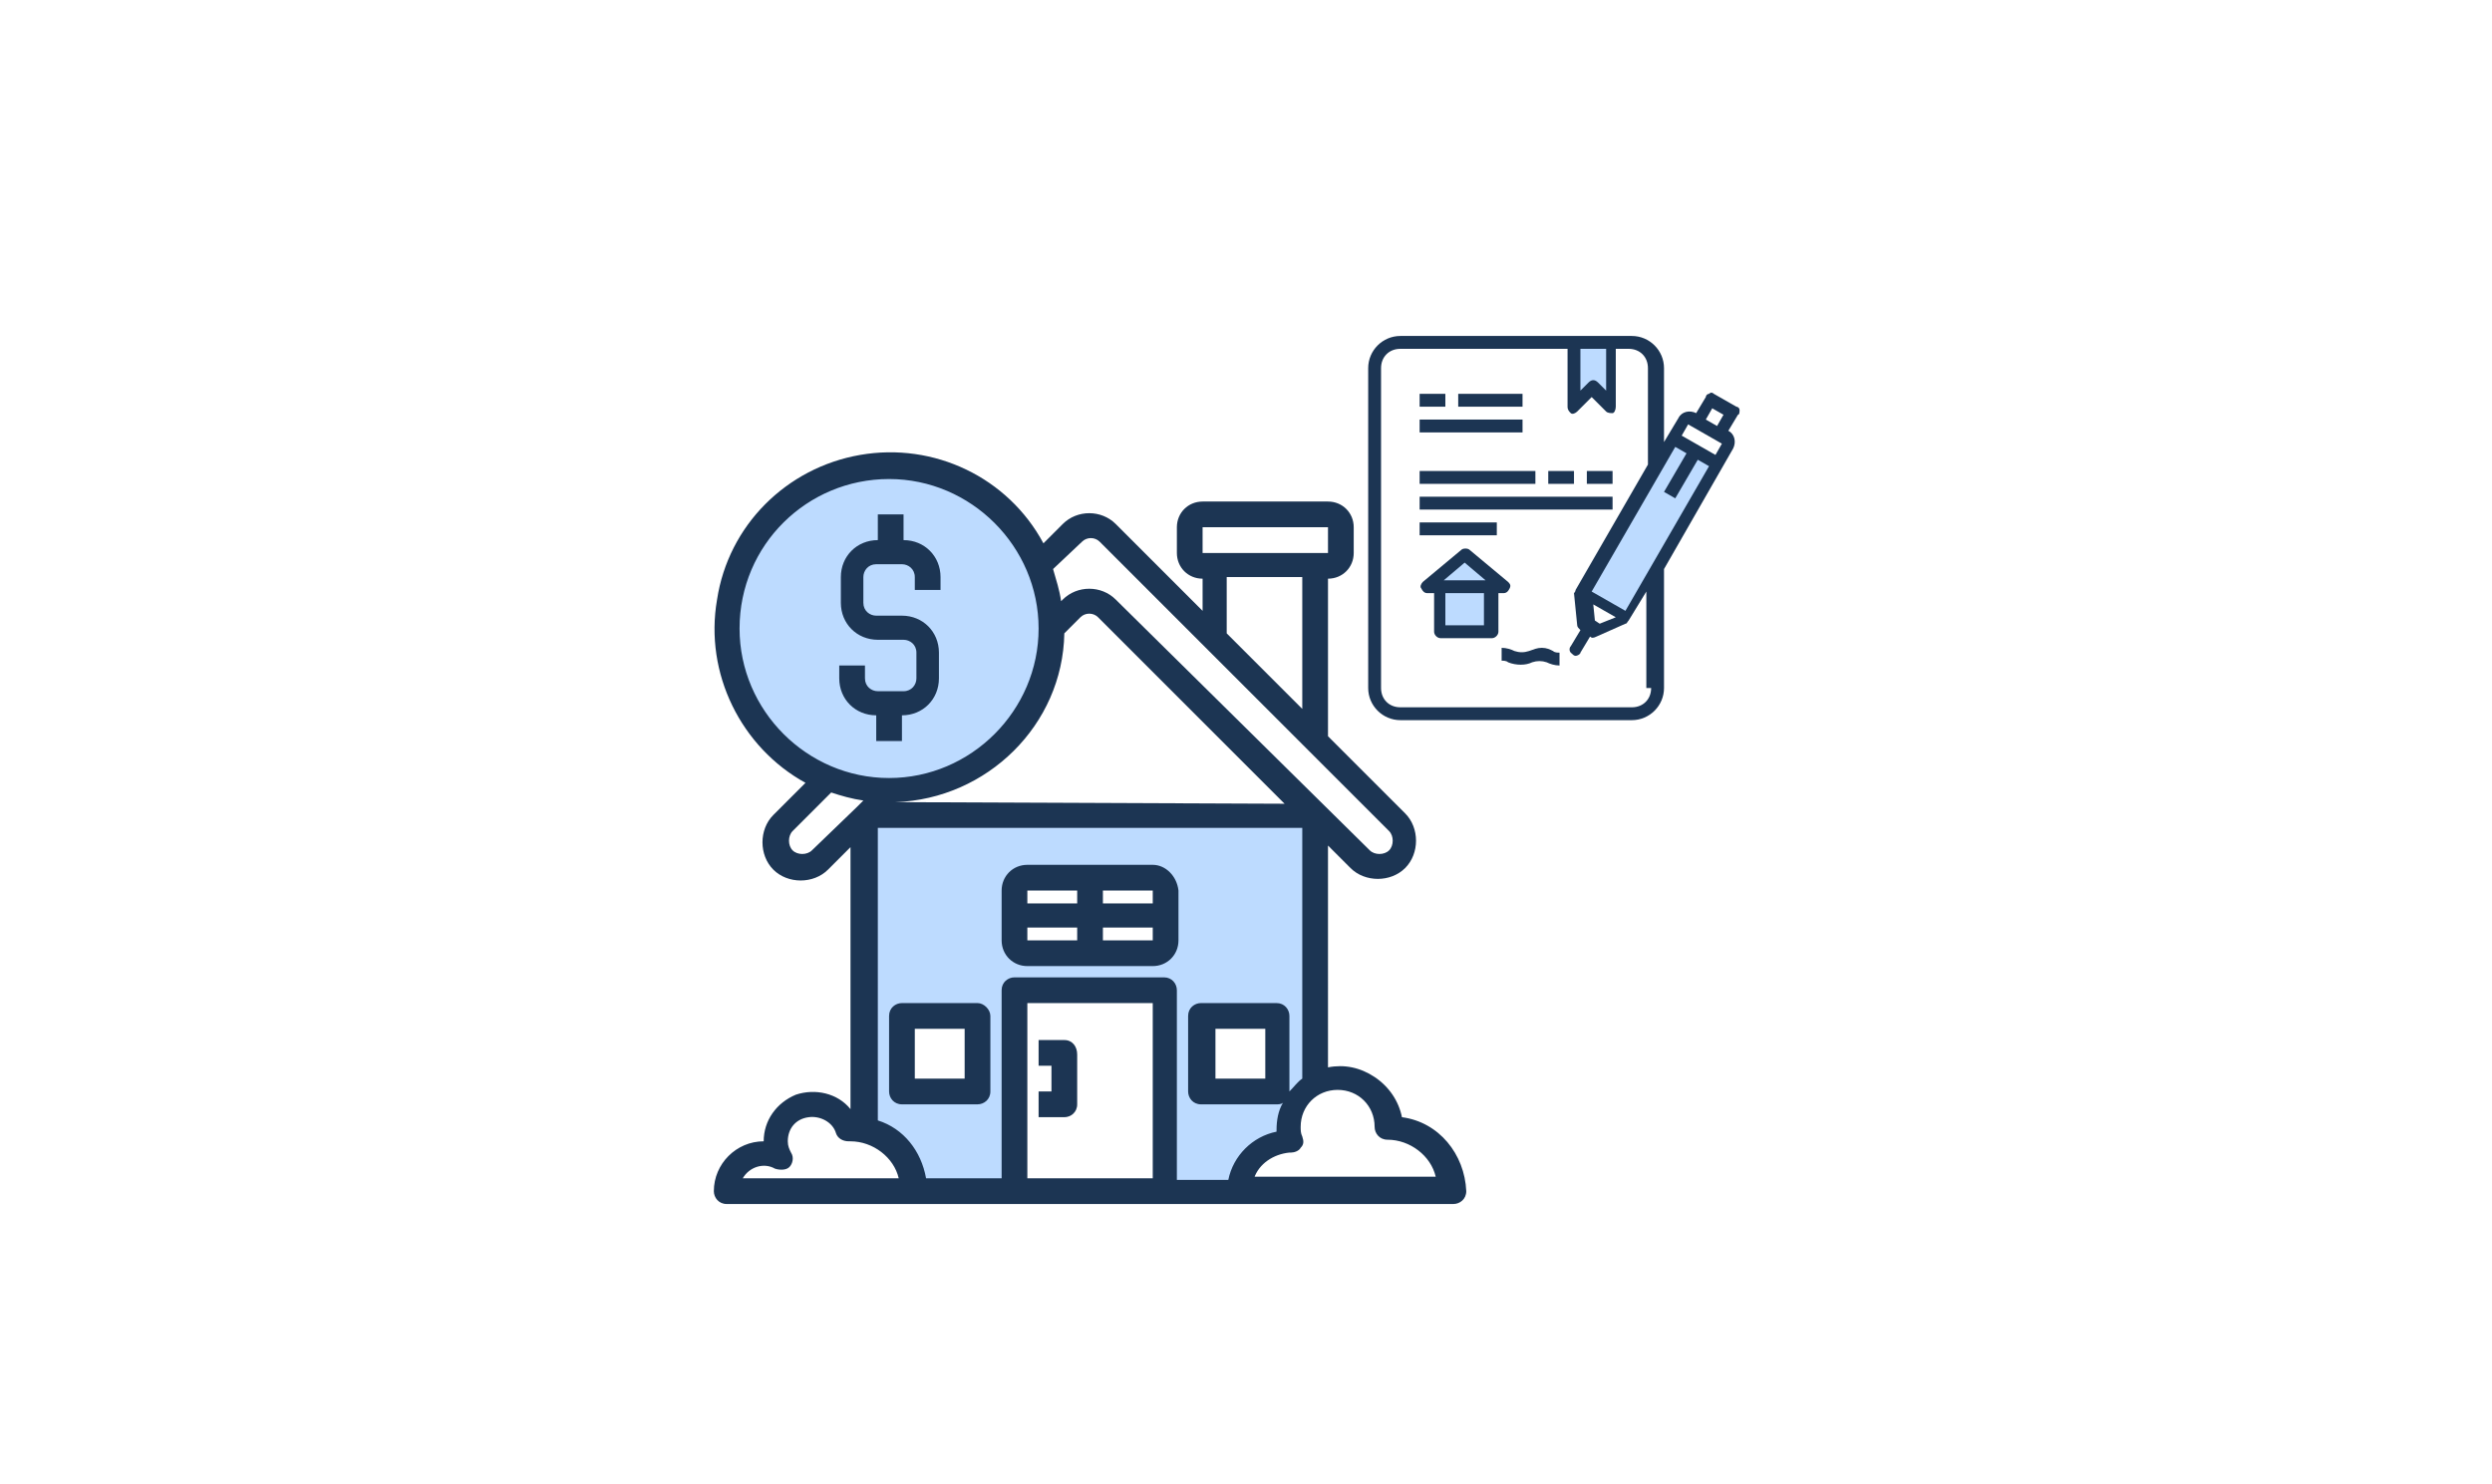 <?xml version="1.0" encoding="utf-8"?>
<!-- Generator: Adobe Illustrator 22.0.1, SVG Export Plug-In . SVG Version: 6.00 Build 0)  -->
<svg version="1.1" id="Ebene_1" xmlns="http://www.w3.org/2000/svg" xmlns:xlink="http://www.w3.org/1999/xlink" x="0px" y="0px"
	 viewBox="0 0 155 92.3" style="enable-background:new 0 0 155 92.3;" xml:space="preserve">
<style type="text/css">
	.st0{fill:#BDDBFF;}
	.st1{fill:#1C3553;}
</style>
<g>
	<path class="st0" d="M64.7,35.2c1.7,4.1,0.5,8.9-2.9,11.7c-3.4,2.8-8.3,3.1-12,0.6c-3.7-2.5-5.4-7.1-4.1-11.4
		c1.3-4.3,5.2-7.2,9.7-7.2C59.4,28.9,63.1,31.4,64.7,35.2z"/>
	<path class="st0" d="M81.8,50.7v16.8c-1,0.6-1.6,1.6-1.6,2.7c0,0.3,0,0.5,0.1,0.8c0,0-0.1,0-0.1,0c-1.7,0-3.1,1.4-3.1,3.1h-4.7
		V61.6h-9.3v12.5h-6.2c0-1.8-1.3-3.4-3.1-3.8V50.7H81.8z M79.5,67.9v-4.7h-4.7v4.7H79.5z M72.5,58.5v-3.1c0-0.4-0.3-0.8-0.8-0.8
		h-7.8c-0.4,0-0.8,0.3-0.8,0.8v3.1c0,0.4,0.3,0.8,0.8,0.8h7.8C72.1,59.3,72.5,58.9,72.5,58.5z M60.8,67.9v-4.7h-4.7v4.7H60.8z"/>
	<g>
		<path class="st1" d="M60.8,62.4h-4.7c-0.4,0-0.8,0.3-0.8,0.8v4.7c0,0.4,0.3,0.8,0.8,0.8h4.7c0.4,0,0.8-0.3,0.8-0.8v-4.7
			C61.6,62.8,61.2,62.4,60.8,62.4z M60,67.1h-3.1V64H60V67.1z"/>
		<path class="st1" d="M71.7,53.8h-7.8c-0.9,0-1.6,0.7-1.6,1.6v3.1c0,0.9,0.7,1.6,1.6,1.6h7.8c0.9,0,1.6-0.7,1.6-1.6v-3.1
			C73.2,54.5,72.5,53.8,71.7,53.8z M71.7,56.2h-3.1v-0.8h3.1V56.2z M67,55.4v0.8h-3.1v-0.8H67z M63.9,57.7H67v0.8h-3.1V57.7z
			 M68.6,58.5v-0.8h3.1v0.8H68.6z"/>
		<path class="st1" d="M87.2,69.5c-0.2-1-0.8-1.9-1.7-2.5c-0.9-0.6-1.9-0.8-2.9-0.6V52.6L84,54c0.9,0.9,2.5,0.9,3.4,0
			c0.9-0.9,0.9-2.5,0-3.4l-4.8-4.8v-9.8c0.9,0,1.6-0.7,1.6-1.6v-1.6c0-0.9-0.7-1.6-1.6-1.6h-7.8c-0.9,0-1.6,0.7-1.6,1.6v1.6
			c0,0.9,0.7,1.6,1.6,1.6v2l-5.4-5.4c-0.9-0.9-2.4-0.9-3.3,0l-1.2,1.2c-2.2-4.1-6.8-6.3-11.4-5.5c-4.6,0.8-8.2,4.4-8.9,9
			c-0.8,4.6,1.5,9.2,5.5,11.4l-2,2c-0.9,0.9-0.9,2.5,0,3.4c0.9,0.9,2.5,0.9,3.4,0l1.4-1.4v16.3c-0.8-1-2.2-1.3-3.4-0.9
			c-1.2,0.5-2,1.6-2,2.9c-1.7,0-3.1,1.4-3.1,3.1c0,0.4,0.3,0.8,0.8,0.8h45.2c0.4,0,0.8-0.3,0.8-0.8C91.1,71.8,89.5,69.8,87.2,69.5z
			 M80.2,67.9C80.2,67.9,80.3,67.9,80.2,67.9l0-4.7c0-0.4-0.3-0.8-0.8-0.8h-4.7c-0.4,0-0.8,0.3-0.8,0.8v4.7c0,0.4,0.3,0.8,0.8,0.8
			h4.7c0.1,0,0.3,0,0.4-0.1c-0.3,0.5-0.4,1.1-0.4,1.7v0.1c-1.5,0.3-2.7,1.5-3,3h-3.2V61.6c0-0.4-0.3-0.8-0.8-0.8h-9.3
			c-0.4,0-0.8,0.3-0.8,0.8v11.7h-4.7c-0.3-1.7-1.4-3.1-3-3.6V51.5H81v15.6C80.7,67.3,80.5,67.6,80.2,67.9z M78.7,64v3.1h-3.1V64
			H78.7z M74.8,32.8h7.8v1.6h-7.8V32.8z M76.4,35.9H81v8.2l-4.7-4.7V35.9z M67.3,33.7c0.3-0.3,0.8-0.3,1.1,0l18,18
			c0.3,0.3,0.3,0.9,0,1.2c-0.3,0.3-0.9,0.3-1.2,0L69.4,37.3c-0.9-0.9-2.4-0.9-3.3,0l-0.1,0.1c-0.1-0.7-0.3-1.3-0.5-2L67.3,33.7z
			 M46,39.1c0-5.2,4.2-9.3,9.3-9.3s9.3,4.2,9.3,9.3s-4.2,9.3-9.3,9.3C50.2,48.4,46,44.2,46,39.1z M50.5,52.9c-0.3,0.3-0.9,0.3-1.2,0
			c-0.3-0.3-0.3-0.9,0-1.2l2.4-2.4c0.6,0.2,1.3,0.4,2,0.5l-0.4,0.4L50.5,52.9z M55.7,49.9c5.7-0.2,10.4-4.8,10.5-10.5l1-1
			c0.3-0.3,0.8-0.3,1.1,0L79.9,50L55.7,49.9L55.7,49.9z M46.2,73.3c0.4-0.7,1.3-1,2-0.6c0.3,0.1,0.7,0.1,0.9-0.1
			c0.2-0.2,0.3-0.6,0.1-0.9c-0.1-0.2-0.2-0.4-0.2-0.7c0-0.8,0.5-1.4,1.3-1.5c0.7-0.1,1.5,0.3,1.7,1c0.1,0.3,0.4,0.5,0.8,0.5
			c0,0,0.1,0,0.1,0c1.4,0,2.7,1,3,2.3H46.2z M63.9,73.3V62.4h7.8v10.9H63.9z M78,73.3c0.3-0.9,1.2-1.5,2.2-1.6c0,0,0.1,0,0.1,0
			c0.2,0,0.5-0.1,0.6-0.3c0.2-0.2,0.2-0.4,0.1-0.7c-0.1-0.2-0.1-0.4-0.1-0.6c0-1.3,1-2.3,2.3-2.3s2.3,1,2.3,2.3
			c0,0.4,0.3,0.8,0.8,0.8c1.4,0,2.7,1,3,2.3H78z"/>
		<path class="st1" d="M56.1,46.1v-1.6c1.3,0,2.3-1,2.3-2.3v-1.6c0-1.3-1-2.3-2.3-2.3h-1.6c-0.4,0-0.8-0.3-0.8-0.8v-1.6
			c0-0.4,0.3-0.8,0.8-0.8h1.6c0.4,0,0.8,0.3,0.8,0.8v0.8h1.6v-0.8c0-1.3-1-2.3-2.3-2.3V32h-1.6v1.6c-1.3,0-2.3,1-2.3,2.3v1.6
			c0,1.3,1,2.3,2.3,2.3h1.6c0.4,0,0.8,0.3,0.8,0.8v1.6c0,0.4-0.3,0.8-0.8,0.8h-1.6c-0.4,0-0.8-0.3-0.8-0.8v-0.8h-1.6v0.8
			c0,1.3,1,2.3,2.3,2.3v1.6H56.1z"/>
		<path class="st1" d="M66.2,64.7h-1.6v1.6h0.8v1.6h-0.8v1.6h1.6c0.4,0,0.8-0.3,0.8-0.8v-3.1C67,65.1,66.7,64.7,66.2,64.7z"/>
	</g>
</g>
<path class="st0" d="M105.5,28l1.4,0.8l-3.8,6.5l-1.8,3.1l-2.8-1.6l4.6-7.9l1-1.8L105.5,28z"/>
<path class="st0" d="M100.3,21.3v4l-1.2-1.2l-1.2,1.2v-4H100.3z"/>
<path class="st0" d="M89.5,36.5h3.2v2.8h-3.2V36.5z"/>
<path class="st0" d="M93.5,36.5h-4.8l2.4-2L93.5,36.5z"/>
<g>
	<path class="st1" d="M88.3,24.5h1.6v0.8h-1.6V24.5z"/>
	<path class="st1" d="M90.7,24.5h4v0.8h-4V24.5z"/>
	<path class="st1" d="M88.3,26.1h6.4v0.8h-6.4V26.1z"/>
	<path class="st1" d="M88.3,29.3h7.2v0.8h-7.2V29.3z"/>
	<path class="st1" d="M96.3,29.3h1.6v0.8h-1.6V29.3z"/>
	<path class="st1" d="M98.7,29.3h1.6v0.8h-1.6V29.3z"/>
	<path class="st1" d="M88.3,30.9h12v0.8h-12V30.9z"/>
	<path class="st1" d="M88.3,32.5h4.8v0.8h-4.8V32.5z"/>
	<path class="st1" d="M108.2,25.5c0-0.1-0.1-0.2-0.2-0.2l-1.4-0.8c-0.1-0.1-0.2-0.1-0.3,0c-0.1,0-0.2,0.1-0.2,0.2l-0.6,1
		c-0.4-0.2-0.9-0.1-1.1,0.3l-0.9,1.5v-4.6c0-1.1-0.9-2-2-2H87.1c-1.1,0-2,0.9-2,2v19.9c0,1.1,0.9,2,2,2h14.4c1.1,0,2-0.9,2-2v-7.4
		l4.3-7.5c0.2-0.4,0.1-0.9-0.3-1.1l0.6-1C108.2,25.8,108.2,25.6,108.2,25.5z M106.1,26.1l0.4-0.7l0.7,0.4l-0.4,0.7L106.1,26.1z
		 M104.2,31l1.4-2.4l0.7,0.4l-5.2,9l-2.1-1.2l5.2-9l0.7,0.4l-1.4,2.4L104.2,31z M99.5,38.8l-0.3-0.2l-0.1-1l1.4,0.8L99.5,38.8z
		 M99.9,21.7v2.6l-0.5-0.5c-0.2-0.2-0.4-0.2-0.6,0l-0.5,0.5v-2.6H99.9z M102.7,42.8c0,0.7-0.5,1.2-1.2,1.2H87.1
		c-0.7,0-1.2-0.5-1.2-1.2V22.9c0-0.7,0.5-1.2,1.2-1.2h10.4v3.6c0,0.2,0.1,0.3,0.2,0.4s0.3,0,0.4-0.1l0.9-0.9l0.9,0.9
		c0.1,0.1,0.3,0.1,0.4,0.1s0.2-0.2,0.2-0.4v-3.6h0.8c0.7,0,1.2,0.5,1.2,1.2v6l-4.5,7.8c0,0.1-0.1,0.2-0.1,0.2l0.2,2
		c0,0.1,0.1,0.2,0.2,0.3l-0.6,1c-0.1,0.1-0.1,0.3,0,0.4c0.1,0.1,0.2,0.2,0.3,0.2c0.1,0,0.3-0.1,0.3-0.2l0.6-1c0.1,0.1,0.2,0.1,0.4,0
		l1.8-0.8c0.1,0,0.1-0.1,0.2-0.2l1.1-1.8V42.8z M106.7,28.3l-2.1-1.2l0.4-0.7l2.1,1.2L106.7,28.3z"/>
	<path class="st1" d="M95.9,40.3c-0.3,0-0.5,0.1-0.8,0.2c-0.3,0.1-0.6,0.1-0.9,0c-0.2-0.1-0.5-0.2-0.8-0.2v0.8c0.1,0,0.3,0,0.4,0.1
		c0.5,0.2,1.1,0.2,1.5,0c0.3-0.1,0.6-0.1,0.9,0c0.2,0.1,0.5,0.2,0.8,0.2v-0.8c-0.1,0-0.3,0-0.4-0.1C96.4,40.4,96.2,40.3,95.9,40.3z"
		/>
	<path class="st1" d="M93.5,36.9c0.2,0,0.3-0.1,0.4-0.3c0.1-0.2,0-0.3-0.1-0.4l-2.4-2c-0.1-0.1-0.4-0.1-0.5,0l-2.4,2
		c-0.1,0.1-0.2,0.3-0.1,0.4c0.1,0.2,0.2,0.3,0.4,0.3h0.4v2.4c0,0.2,0.2,0.4,0.4,0.4h3.2c0.2,0,0.4-0.2,0.4-0.4v-2.4H93.5z M91.1,35
		l1.3,1.1h-2.6L91.1,35z M92.3,38.9h-2.4v-2h2.4V38.9z"/>
</g>
</svg>
